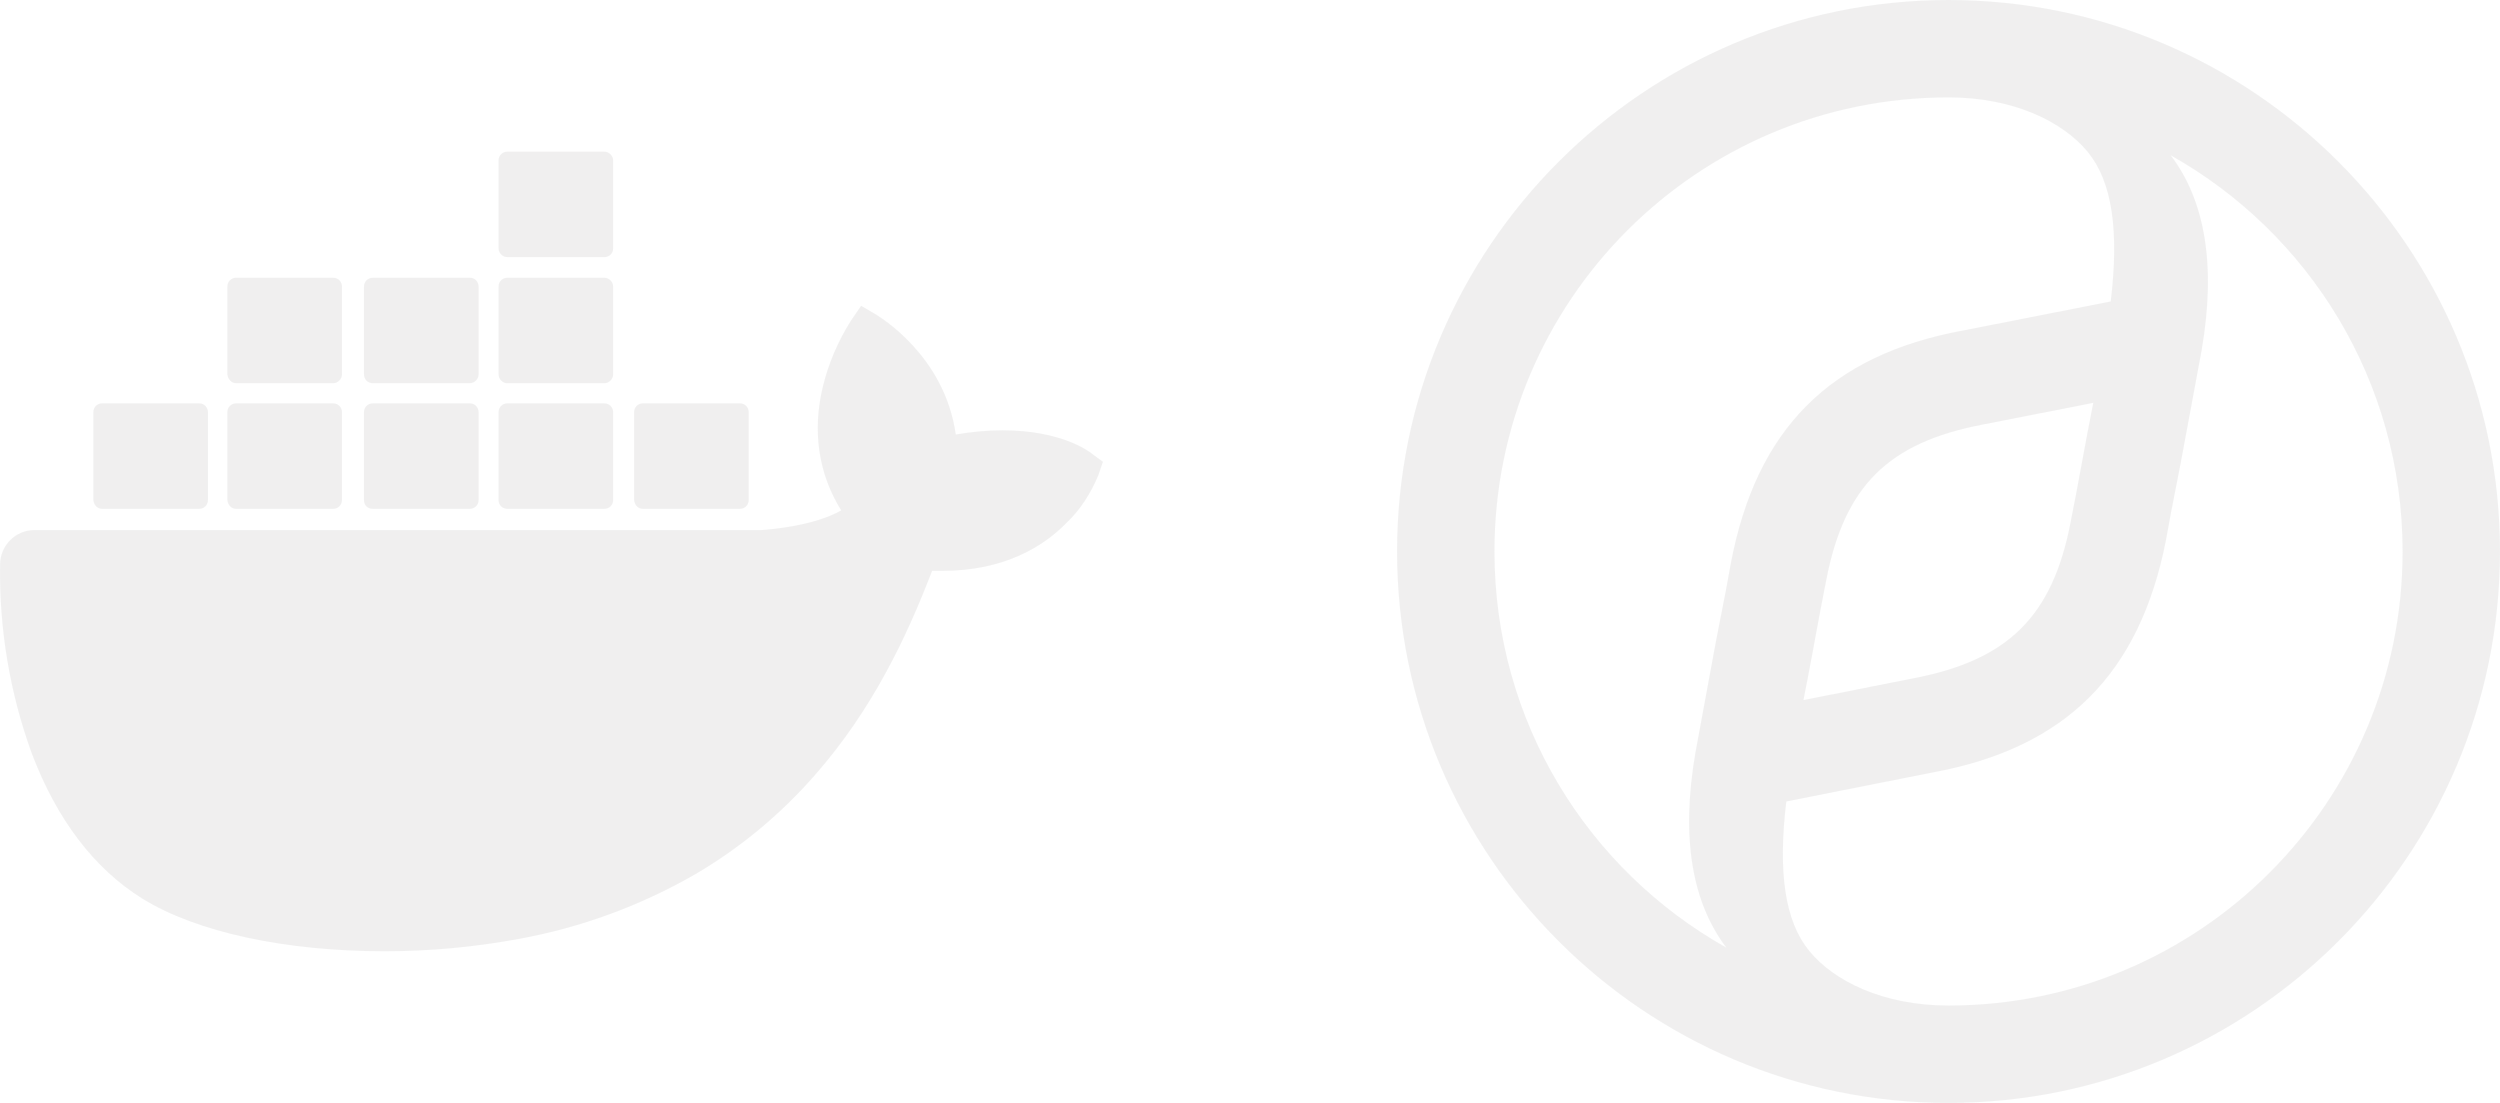 <svg width="680" height="300" viewBox="0 0 680 300" fill="none" xmlns="http://www.w3.org/2000/svg">
<g opacity="0.2">
<path opacity="0.5" d="M297.143 123.503C296.313 122.812 288.793 117.039 272.653 117.039C268.478 117.039 264.156 117.459 259.981 118.174C256.929 96.661 239.251 86.25 238.543 85.707L234.222 83.166L231.438 87.237C227.971 92.714 225.309 98.906 223.796 105.222C220.866 117.459 222.672 128.98 228.801 138.824C221.427 143.043 209.463 144.03 206.948 144.178H9.344C4.192 144.178 0.017 148.396 0.017 153.602C-0.252 171.044 2.654 188.462 8.636 204.918C15.448 222.903 25.606 236.275 38.693 244.416C53.441 253.544 77.516 258.75 104.642 258.75C116.875 258.75 129.132 257.615 141.243 255.37C158.09 252.286 174.23 246.365 189.1 237.804C201.357 230.625 212.344 221.497 221.671 210.814C237.396 192.952 246.723 172.993 253.535 155.28C254.512 155.28 255.342 155.28 256.319 155.28C273.435 155.28 284.007 148.396 289.843 142.475C293.749 138.824 296.655 134.309 298.755 129.252L300 125.6L297.143 123.503ZM174.84 138.405H201.283C202.529 138.405 203.652 137.418 203.652 136.012V112.105C203.652 110.847 202.675 109.712 201.283 109.712H174.84C173.595 109.712 172.472 110.699 172.472 112.105V136.012C172.618 137.418 173.595 138.405 174.84 138.405ZM137.971 69.942H164.414C165.66 69.942 166.783 68.956 166.783 67.549V43.643C166.783 42.385 165.66 41.25 164.414 41.25H137.971C136.726 41.25 135.603 42.237 135.603 43.643V67.549C135.603 68.808 136.701 69.942 137.971 69.942ZM137.971 104.235H164.414C165.66 104.235 166.783 103.1 166.783 101.842V77.936C166.783 76.678 165.66 75.543 164.414 75.543H137.971C136.726 75.543 135.603 76.53 135.603 77.936V101.842C135.603 103.125 136.701 104.235 137.971 104.235ZM101.371 104.235H127.814C129.059 104.235 130.182 103.1 130.182 101.842V77.936C130.182 76.678 129.206 75.543 127.814 75.543H101.371C100.125 75.543 99.002 76.53 99.002 77.936V101.842C99.002 103.125 99.979 104.235 101.371 104.235ZM64.208 104.235H90.652C91.897 104.235 93.02 103.1 93.02 101.842V77.936C93.02 76.678 92.043 75.543 90.652 75.543H64.208C62.963 75.543 61.84 76.53 61.84 77.936V101.842C61.986 103.125 62.963 104.235 64.208 104.235ZM137.971 138.405H164.414C165.66 138.405 166.783 137.418 166.783 136.012V112.105C166.783 110.847 165.806 109.712 164.414 109.712H137.971C136.726 109.712 135.603 110.699 135.603 112.105V136.012C135.603 137.418 136.701 138.405 137.971 138.405ZM101.371 138.405H127.814C129.059 138.405 130.182 137.418 130.182 136.012V112.105C130.182 110.847 129.206 109.712 127.814 109.712H101.371C100.125 109.712 99.002 110.699 99.002 112.105V136.012C99.002 137.418 99.979 138.405 101.371 138.405ZM64.208 138.405H90.652C91.897 138.405 93.02 137.418 93.02 136.012V112.105C93.02 110.847 92.043 109.712 90.652 109.712H64.208C62.963 109.712 61.84 110.699 61.84 112.105V136.012C61.986 137.418 62.963 138.405 64.208 138.405ZM27.754 138.405H54.198C55.443 138.405 56.566 137.418 56.566 136.012V112.105C56.566 110.847 55.589 109.712 54.198 109.712H27.754C26.509 109.712 25.386 110.699 25.386 112.105V136.012C25.532 137.418 26.509 138.405 27.754 138.405Z" fill="#6D6969"/>
<path opacity="0.5" fill-rule="evenodd" clip-rule="evenodd" d="M569.361 109.589L539.221 115.504C513.526 120.432 501.666 132.259 496.726 157.886C495.576 163.615 494.578 169.046 493.61 174.298C493.33 175.824 493.052 177.334 492.775 178.828C492.033 182.772 491.293 186.715 490.549 190.411L520.445 184.496C546.137 179.568 558.244 167.741 563.185 142.114C564.269 136.705 565.27 131.279 566.272 125.854C567.276 120.429 568.277 115.004 569.361 109.589ZM680 150C680 232.75 612.749 300 529.998 300C447.25 300 380 232.75 380 150C380 67.25 447.25 0 529.998 0C612.749 0 680 67.25 680 150ZM529.998 26.5C461.75 26.5 406.499 81.749 406.499 150C406.499 196.278 431.903 236.58 469.537 257.733C460.391 245.636 457.083 228.252 461.153 204.702C462.024 199.908 463.071 194.26 464.236 187.958C465.049 183.566 465.921 178.857 466.833 173.901C467.191 172.039 467.573 170.119 467.96 168.151C468.908 163.343 469.909 158.275 470.786 153.204C477.705 116.735 497.716 96.531 534.033 89.877L574.116 81.991C576.414 62.772 574.536 49.467 567.867 41.335C561.196 33.204 547.859 26.5 529.998 26.5ZM653.501 150C653.501 218.251 598.249 273.5 529.998 273.5C512.14 273.5 498.803 266.796 492.132 258.665C485.461 250.533 483.585 237.228 485.881 218.009L525.631 210.123C561.95 203.47 581.961 183.265 589.124 147.044C590.002 141.973 591.003 136.902 591.95 132.097C592.34 130.128 592.719 128.206 593.078 126.344C594.159 120.466 595.206 114.878 596.164 109.754C597.173 104.356 598.085 99.471 598.847 95.298C602.913 71.748 599.609 54.364 590.462 42.267C628.097 63.42 653.501 103.722 653.501 150Z" fill="#6D6969"/>
</g>
</svg>
